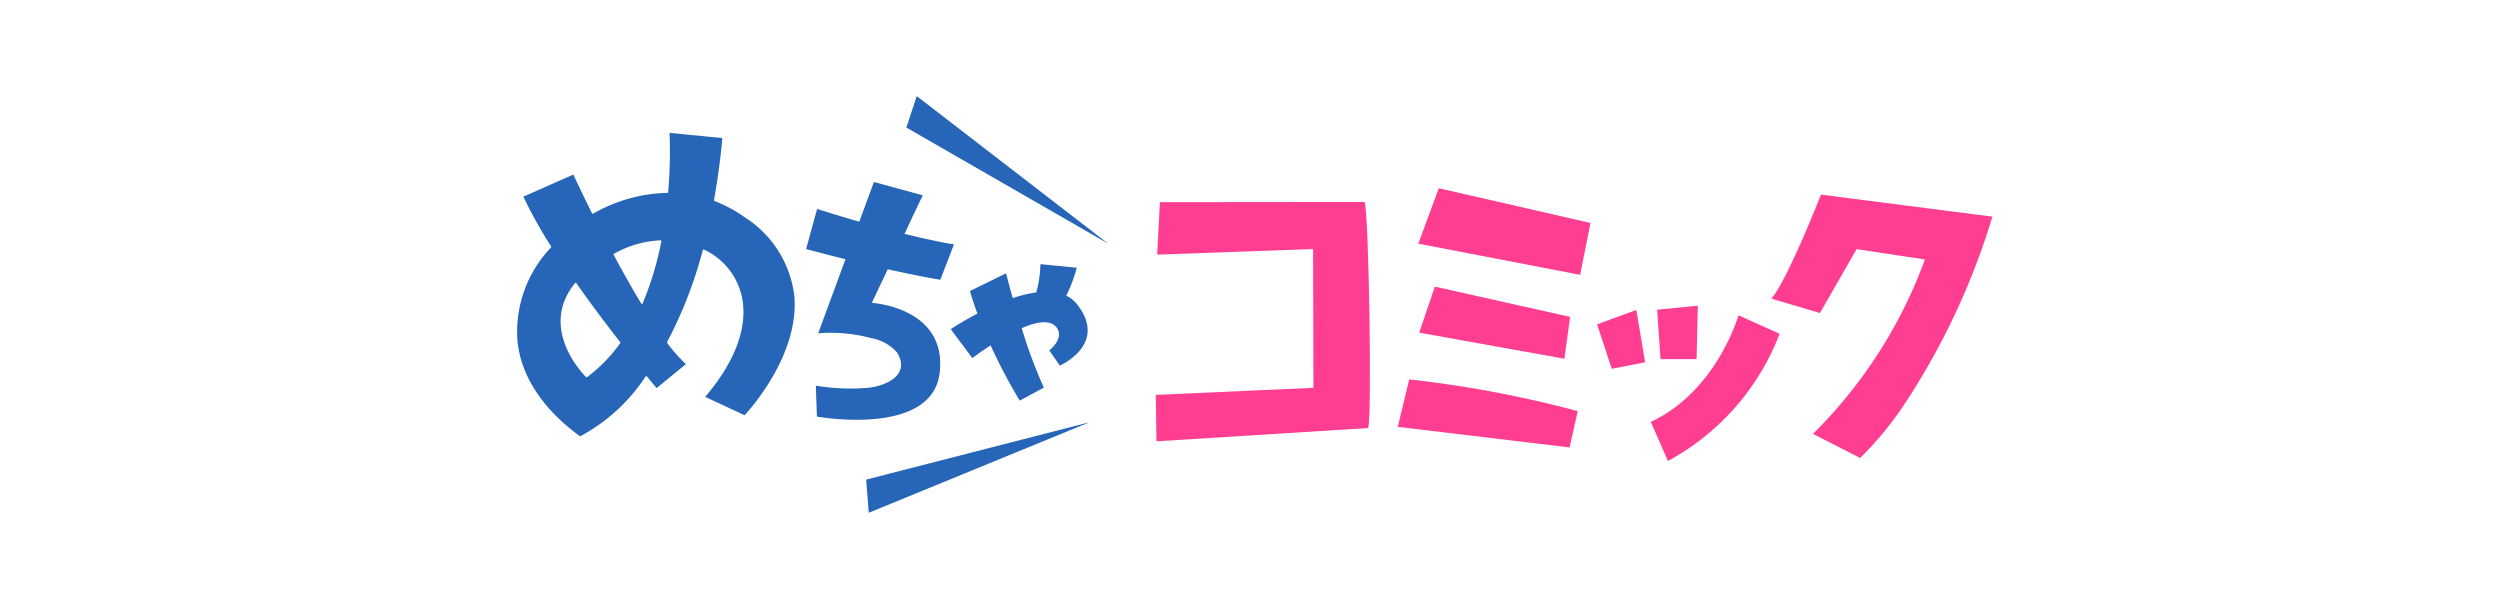 <svg xmlns="http://www.w3.org/2000/svg" width="180" height="44" viewBox="0 0 180 44">
  <g id="ebook25" transform="translate(-2214 -148)">
    <g id="グループ_3" data-name="グループ 3" transform="translate(1189 -520)">
      <rect id="長方形_118" data-name="長方形 118" width="180" height="44" transform="translate(1025 668)" fill="#fff"/>
    </g>
    <g id="グループ_108" data-name="グループ 108" transform="translate(2139.603 -43.087)">
      <g id="グループ_24" data-name="グループ 24" transform="translate(111.616 198.006)">
        <path id="パス_241" data-name="パス 241" d="M181.984,198.006l-.748,2.264,14.529,8.359Z" transform="translate(-153.197 -198.006)" fill="#2665b7"/>
        <path id="パス_242" data-name="パス 242" d="M174.229,262.826l15.9-6.52-16.087,4.132Z" transform="translate(-148.898 -232.826)" fill="#2665b7"/>
        <path id="パス_243" data-name="パス 243" d="M127.955,210.616a9.3,9.3,0,0,0-2.112-1.126.059.059,0,0,1-.038-.066c.257-1.426.461-2.93.605-4.471l-3.806-.373a33.02,33.02,0,0,1-.1,4.265.061.061,0,0,1-.059.056,11.186,11.186,0,0,0-5.339,1.493.059.059,0,0,1-.036.007l-.012,0a.061.061,0,0,1-.036-.031c-.723-1.453-1.23-2.541-1.346-2.79l-3.6,1.594a34.719,34.719,0,0,0,2,3.584.061.061,0,0,1-.006.073,8.79,8.79,0,0,0-2.413,6.778c.273,2.518,1.832,4.876,4.509,6.822a13,13,0,0,0,4.715-4.308.06.06,0,0,1,.047-.025h.008a.061.061,0,0,1,.04.022c.361.435.609.728.7.834l2.107-1.725a10.831,10.831,0,0,1-1.348-1.524l-.006-.066a31.123,31.123,0,0,0,2.57-6.619.061.061,0,0,1,.033-.039.065.065,0,0,1,.031-.005.061.061,0,0,1,.02.006,4.9,4.9,0,0,1,2.735,3.427c.307,1.49.1,3.941-2.646,7.179l2.836,1.32c.364-.391,3.967-4.375,3.578-8.618A7.828,7.828,0,0,0,127.955,210.616Zm-8.9,9.028a.061.061,0,0,1,0,.073,11.015,11.015,0,0,1-2.385,2.448.059.059,0,0,1-.042.011.062.062,0,0,1-.035-.016c-.035-.034-3.514-3.422-.793-6.764a.062.062,0,0,1,.049-.022h0a.059.059,0,0,1,.043.025C116.837,216.748,117.9,218.176,119.051,219.644Zm1.617-2.785a.06.06,0,0,1-.051.037h-.01a.06.06,0,0,1-.045-.029c-.619-1.022-1.287-2.2-1.984-3.506a.06.06,0,0,1,.025-.081c.108-.058.218-.116.332-.174a7.378,7.378,0,0,1,3.014-.788h.008a.063.063,0,0,1,.04.021.061.061,0,0,1,.013.051A22.881,22.881,0,0,1,120.668,216.859Z" transform="translate(-111.616 -201.932)" fill="#2665b7"/>
        <path id="パス_244" data-name="パス 244" d="M172.939,227.059c.512-4.691-4.891-5-4.891-5l1.146-2.421c1.276.286,2.6.558,3.787.756l.98-2.547s-1.2-.174-3.562-.757l1.312-2.774-3.511-.961-1.054,2.861c-.921-.265-1.932-.57-3.037-.921l-.791,2.887s1.174.321,2.833.734l-1.964,5.334a11.112,11.112,0,0,1,3.767.335,3.268,3.268,0,0,1,1.895,1.026c1.079,1.716-.961,2.5-2.245,2.575a14.9,14.9,0,0,1-3.586-.167c0,.01.076,2.228.076,2.228S172.427,231.75,172.939,227.059Z" transform="translate(-142.496 -207.171)" fill="#2665b7"/>
        <path id="パス_245" data-name="パス 245" d="M196.255,234.249l.757,1.1s3.488-1.514,1.265-4.388a2.235,2.235,0,0,0-.8-.647,10.572,10.572,0,0,0,.758-2.012l-2.619-.257a7.886,7.886,0,0,1-.3,2.033,9.337,9.337,0,0,0-1.691.413c-.3-1.059-.481-1.788-.481-1.788l-2.6,1.276c.158.546.34,1.09.537,1.623-1.131.591-1.921,1.122-1.921,1.122l1.555,2.084s.545-.418,1.314-.917a39.237,39.237,0,0,0,2.1,3.977l1.735-.938a33.8,33.8,0,0,1-1.593-4.278c1.088-.469,2.112-.656,2.545,0C197.333,233.438,196.255,234.249,196.255,234.249Z" transform="translate(-157.926 -215.944)" fill="#2665b7"/>
      </g>
      <g id="グループ_37" data-name="グループ 37" transform="translate(157.613 204.64)">
        <path id="パス_246" data-name="パス 246" d="M225.822,230.821l11.351-.508-.023-9.994-11.229.405.2-3.778,14.737-.015c.306.805.54,15.591.255,16.277l-15.243.957Z" transform="translate(-225.822 -215.943)" fill="#ff3d91"/>
        <g id="グループ_28" data-name="グループ 28" transform="translate(17.423 0)">
          <g id="グループ_25" data-name="グループ 25" transform="translate(1.48)">
            <path id="パス_247" data-name="パス 247" d="M272.758,218.47l1.475-3.991,10.92,2.5-.744,3.734Z" transform="translate(-272.758 -214.479)" fill="#ff3d91"/>
          </g>
          <g id="グループ_26" data-name="グループ 26" transform="translate(1.544 7.083)">
            <path id="パス_248" data-name="パス 248" d="M272.916,235.381l1.126-3.316,9.739,2.18-.412,3.012Z" transform="translate(-272.916 -232.065)" fill="#ff3d91"/>
          </g>
          <g id="グループ_27" data-name="グループ 27" transform="translate(0 13.768)">
            <path id="パス_249" data-name="パス 249" d="M269.083,252.077l.825-3.413.027,0a80.781,80.781,0,0,1,12.079,2.273l.027.008-.588,2.613Z" transform="translate(-269.083 -248.664)" fill="#ff3d91"/>
          </g>
        </g>
        <g id="グループ_35" data-name="グループ 35" transform="translate(31.773 8.456)">
          <g id="グループ_30" data-name="グループ 30" transform="translate(0 0.311)">
            <g id="グループ_29" data-name="グループ 29">
              <path id="パス_250" data-name="パス 250" d="M304.713,237.277l2.824-1.031.638,3.765-2.405.469Z" transform="translate(-304.713 -236.247)" fill="#ff3d91"/>
            </g>
          </g>
          <g id="グループ_32" data-name="グループ 32" transform="translate(4.326)">
            <g id="グループ_31" data-name="グループ 31">
              <path id="パス_251" data-name="パス 251" d="M315.454,235.764l2.931-.29-.094,3.851-2.593,0Z" transform="translate(-315.454 -235.474)" fill="#ff3d91"/>
            </g>
          </g>
          <g id="グループ_34" data-name="グループ 34" transform="translate(3.868 0.691)">
            <g id="グループ_33" data-name="グループ 33">
              <path id="パス_252" data-name="パス 252" d="M320.631,237.189s-1.557,5.465-6.315,7.674l1.233,2.818a17.534,17.534,0,0,0,8.041-9.16Z" transform="translate(-314.316 -237.189)" fill="#ff3d91"/>
            </g>
          </g>
        </g>
        <g id="グループ_36" data-name="グループ 36" transform="translate(44.324 0.455)">
          <path id="パス_253" data-name="パス 253" d="M338.87,232.841a34.21,34.21,0,0,0,7.989-12.362l.061-.2-4.909-.74-2.64,4.6-3.494-1.037c1.077-1.27,3.139-6.4,3.568-7.488l12.343,1.584a51.453,51.453,0,0,1-6.274,13.418,23.9,23.9,0,0,1-3.248,3.959Z" transform="translate(-335.876 -215.609)" fill="#ff3d91"/>
        </g>
      </g>
    </g>
  </g>
</svg>
